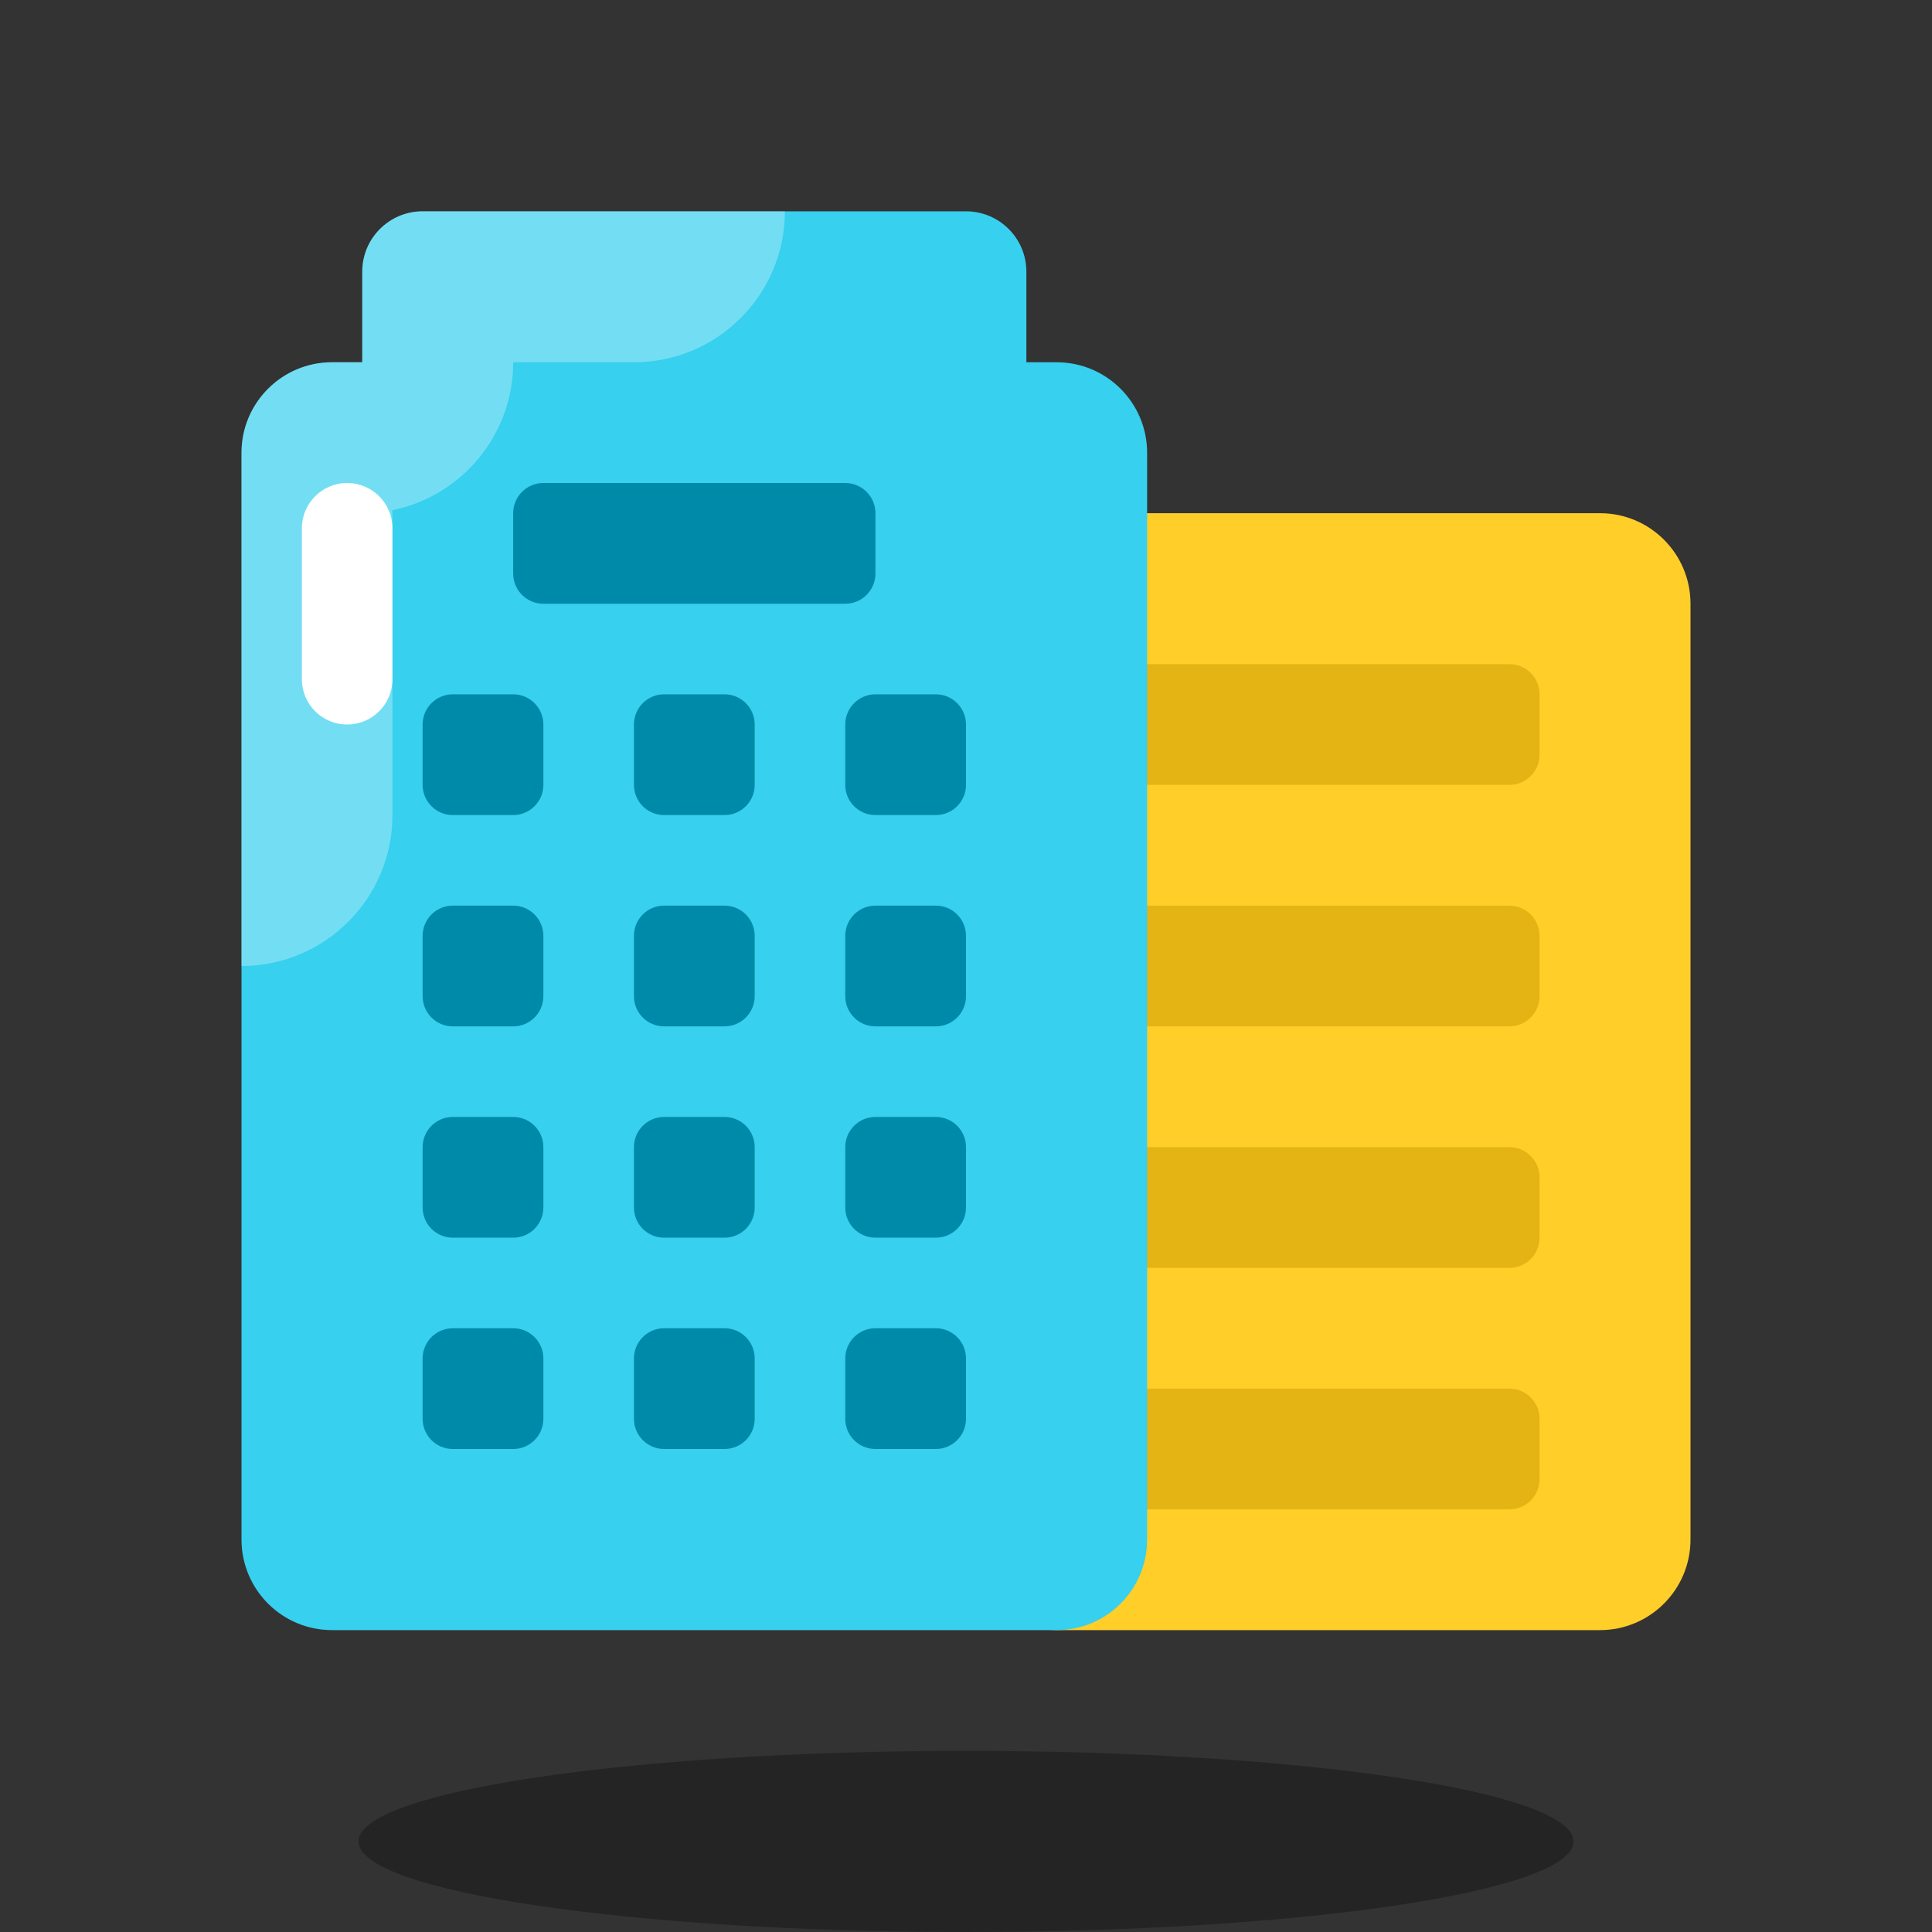 <?xml version="1.0" encoding="UTF-8"?>
<svg xmlns="http://www.w3.org/2000/svg" width="64" height="64" viewBox="0 0 64 64" fill="none">
  <rect x="0" y="0" width="64" height="64" fill="#333333" stroke="none"/>
  <path d="M53 54H35C33.343 54 32 52.657 32 51V20C32 18.343 33.343 17 35 17H53C54.657 17 56 18.343 56 20V51C56 52.657 54.657 54 53 54Z" fill="#FFCE29"></path>
  <path d="M50 34H38C37.448 34 37 33.552 37 33V31C37 30.448 37.448 30 38 30H50C50.552 30 51 30.448 51 31V33C51 33.552 50.552 34 50 34Z" fill="#E4B414"></path>
  <path d="M50 26H38C37.448 26 37 25.552 37 25V23C37 22.448 37.448 22 38 22H50C50.552 22 51 22.448 51 23V25C51 25.552 50.552 26 50 26Z" fill="#E4B414"></path>
  <path d="M50 42H38C37.448 42 37 41.552 37 41V39C37 38.448 37.448 38 38 38H50C50.552 38 51 38.448 51 39V41C51 41.552 50.552 42 50 42Z" fill="#E4B414"></path>
  <path d="M50 50H38C37.448 50 37 49.552 37 49V47C37 46.448 37.448 46 38 46H50C50.552 46 51 46.448 51 47V49C51 49.552 50.552 50 50 50Z" fill="#E4B414"></path>
  <path d="M35 54H11C9.343 54 8 52.657 8 51V15C8 13.343 9.343 12 11 12H35C36.657 12 38 13.343 38 15V51C38 52.657 36.657 54 35 54Z" fill="#37D0EE"></path>
  <path d="M34 13H12V9C12 7.895 12.895 7 14 7H32C33.105 7 34 7.895 34 9V13Z" fill="#37D0EE"></path>
  <path opacity="0.3" d="M12 9V12H11C9.343 12 8 13.343 8 15V32C10.761 32 13 29.762 13 27V16.9C15.282 16.436 17 14.419 17 12H21C23.761 12 26 9.762 26 7H14C12.895 7 12 7.895 12 9Z" fill="white"></path>
  <path opacity="0.3" d="M32 64C43.115 64 52.125 62.657 52.125 61C52.125 59.343 43.115 58 32 58C20.885 58 11.875 59.343 11.875 61C11.875 62.657 20.885 64 32 64Z" fill="black"></path>
  <path d="M17 27H15C14.448 27 14 26.552 14 26V24C14 23.448 14.448 23 15 23H17C17.552 23 18 23.448 18 24V26C18 26.552 17.552 27 17 27Z" fill="#008AA9"></path>
  <path d="M24 27H22C21.448 27 21 26.552 21 26V24C21 23.448 21.448 23 22 23H24C24.552 23 25 23.448 25 24V26C25 26.552 24.552 27 24 27Z" fill="#008AA9"></path>
  <path d="M17 34H15C14.448 34 14 33.552 14 33V31C14 30.448 14.448 30 15 30H17C17.552 30 18 30.448 18 31V33C18 33.552 17.552 34 17 34Z" fill="#008AA9"></path>
  <path d="M24 34H22C21.448 34 21 33.552 21 33V31C21 30.448 21.448 30 22 30H24C24.552 30 25 30.448 25 31V33C25 33.552 24.552 34 24 34Z" fill="#008AA9"></path>
  <path d="M17 41H15C14.448 41 14 40.552 14 40V38C14 37.448 14.448 37 15 37H17C17.552 37 18 37.448 18 38V40C18 40.552 17.552 41 17 41Z" fill="#008AA9"></path>
  <path d="M24 41H22C21.448 41 21 40.552 21 40V38C21 37.448 21.448 37 22 37H24C24.552 37 25 37.448 25 38V40C25 40.552 24.552 41 24 41Z" fill="#008AA9"></path>
  <path d="M17 48H15C14.448 48 14 47.552 14 47V45C14 44.448 14.448 44 15 44H17C17.552 44 18 44.448 18 45V47C18 47.552 17.552 48 17 48Z" fill="#008AA9"></path>
  <path d="M24 48H22C21.448 48 21 47.552 21 47V45C21 44.448 21.448 44 22 44H24C24.552 44 25 44.448 25 45V47C25 47.552 24.552 48 24 48Z" fill="#008AA9"></path>
  <path d="M31 27H29C28.448 27 28 26.552 28 26V24C28 23.448 28.448 23 29 23H31C31.552 23 32 23.448 32 24V26C32 26.552 31.552 27 31 27Z" fill="#008AA9"></path>
  <path d="M28 20H18C17.448 20 17 19.552 17 19V17C17 16.448 17.448 16 18 16H28C28.552 16 29 16.448 29 17V19C29 19.552 28.552 20 28 20Z" fill="#008AA9"></path>
  <path d="M31 34H29C28.448 34 28 33.552 28 33V31C28 30.448 28.448 30 29 30H31C31.552 30 32 30.448 32 31V33C32 33.552 31.552 34 31 34Z" fill="#008AA9"></path>
  <path d="M31 41H29C28.448 41 28 40.552 28 40V38C28 37.448 28.448 37 29 37H31C31.552 37 32 37.448 32 38V40C32 40.552 31.552 41 31 41Z" fill="#008AA9"></path>
  <path d="M31 48H29C28.448 48 28 47.552 28 47V45C28 44.448 28.448 44 29 44H31C31.552 44 32 44.448 32 45V47C32 47.552 31.552 48 31 48Z" fill="#008AA9"></path>
  <path d="M11.5 24C10.671 24 10 23.328 10 22.5V17.5C10 16.672 10.671 16 11.5 16C12.329 16 13 16.672 13 17.5V22.5C13 23.328 12.329 24 11.5 24Z" fill="white"></path>
</svg>
